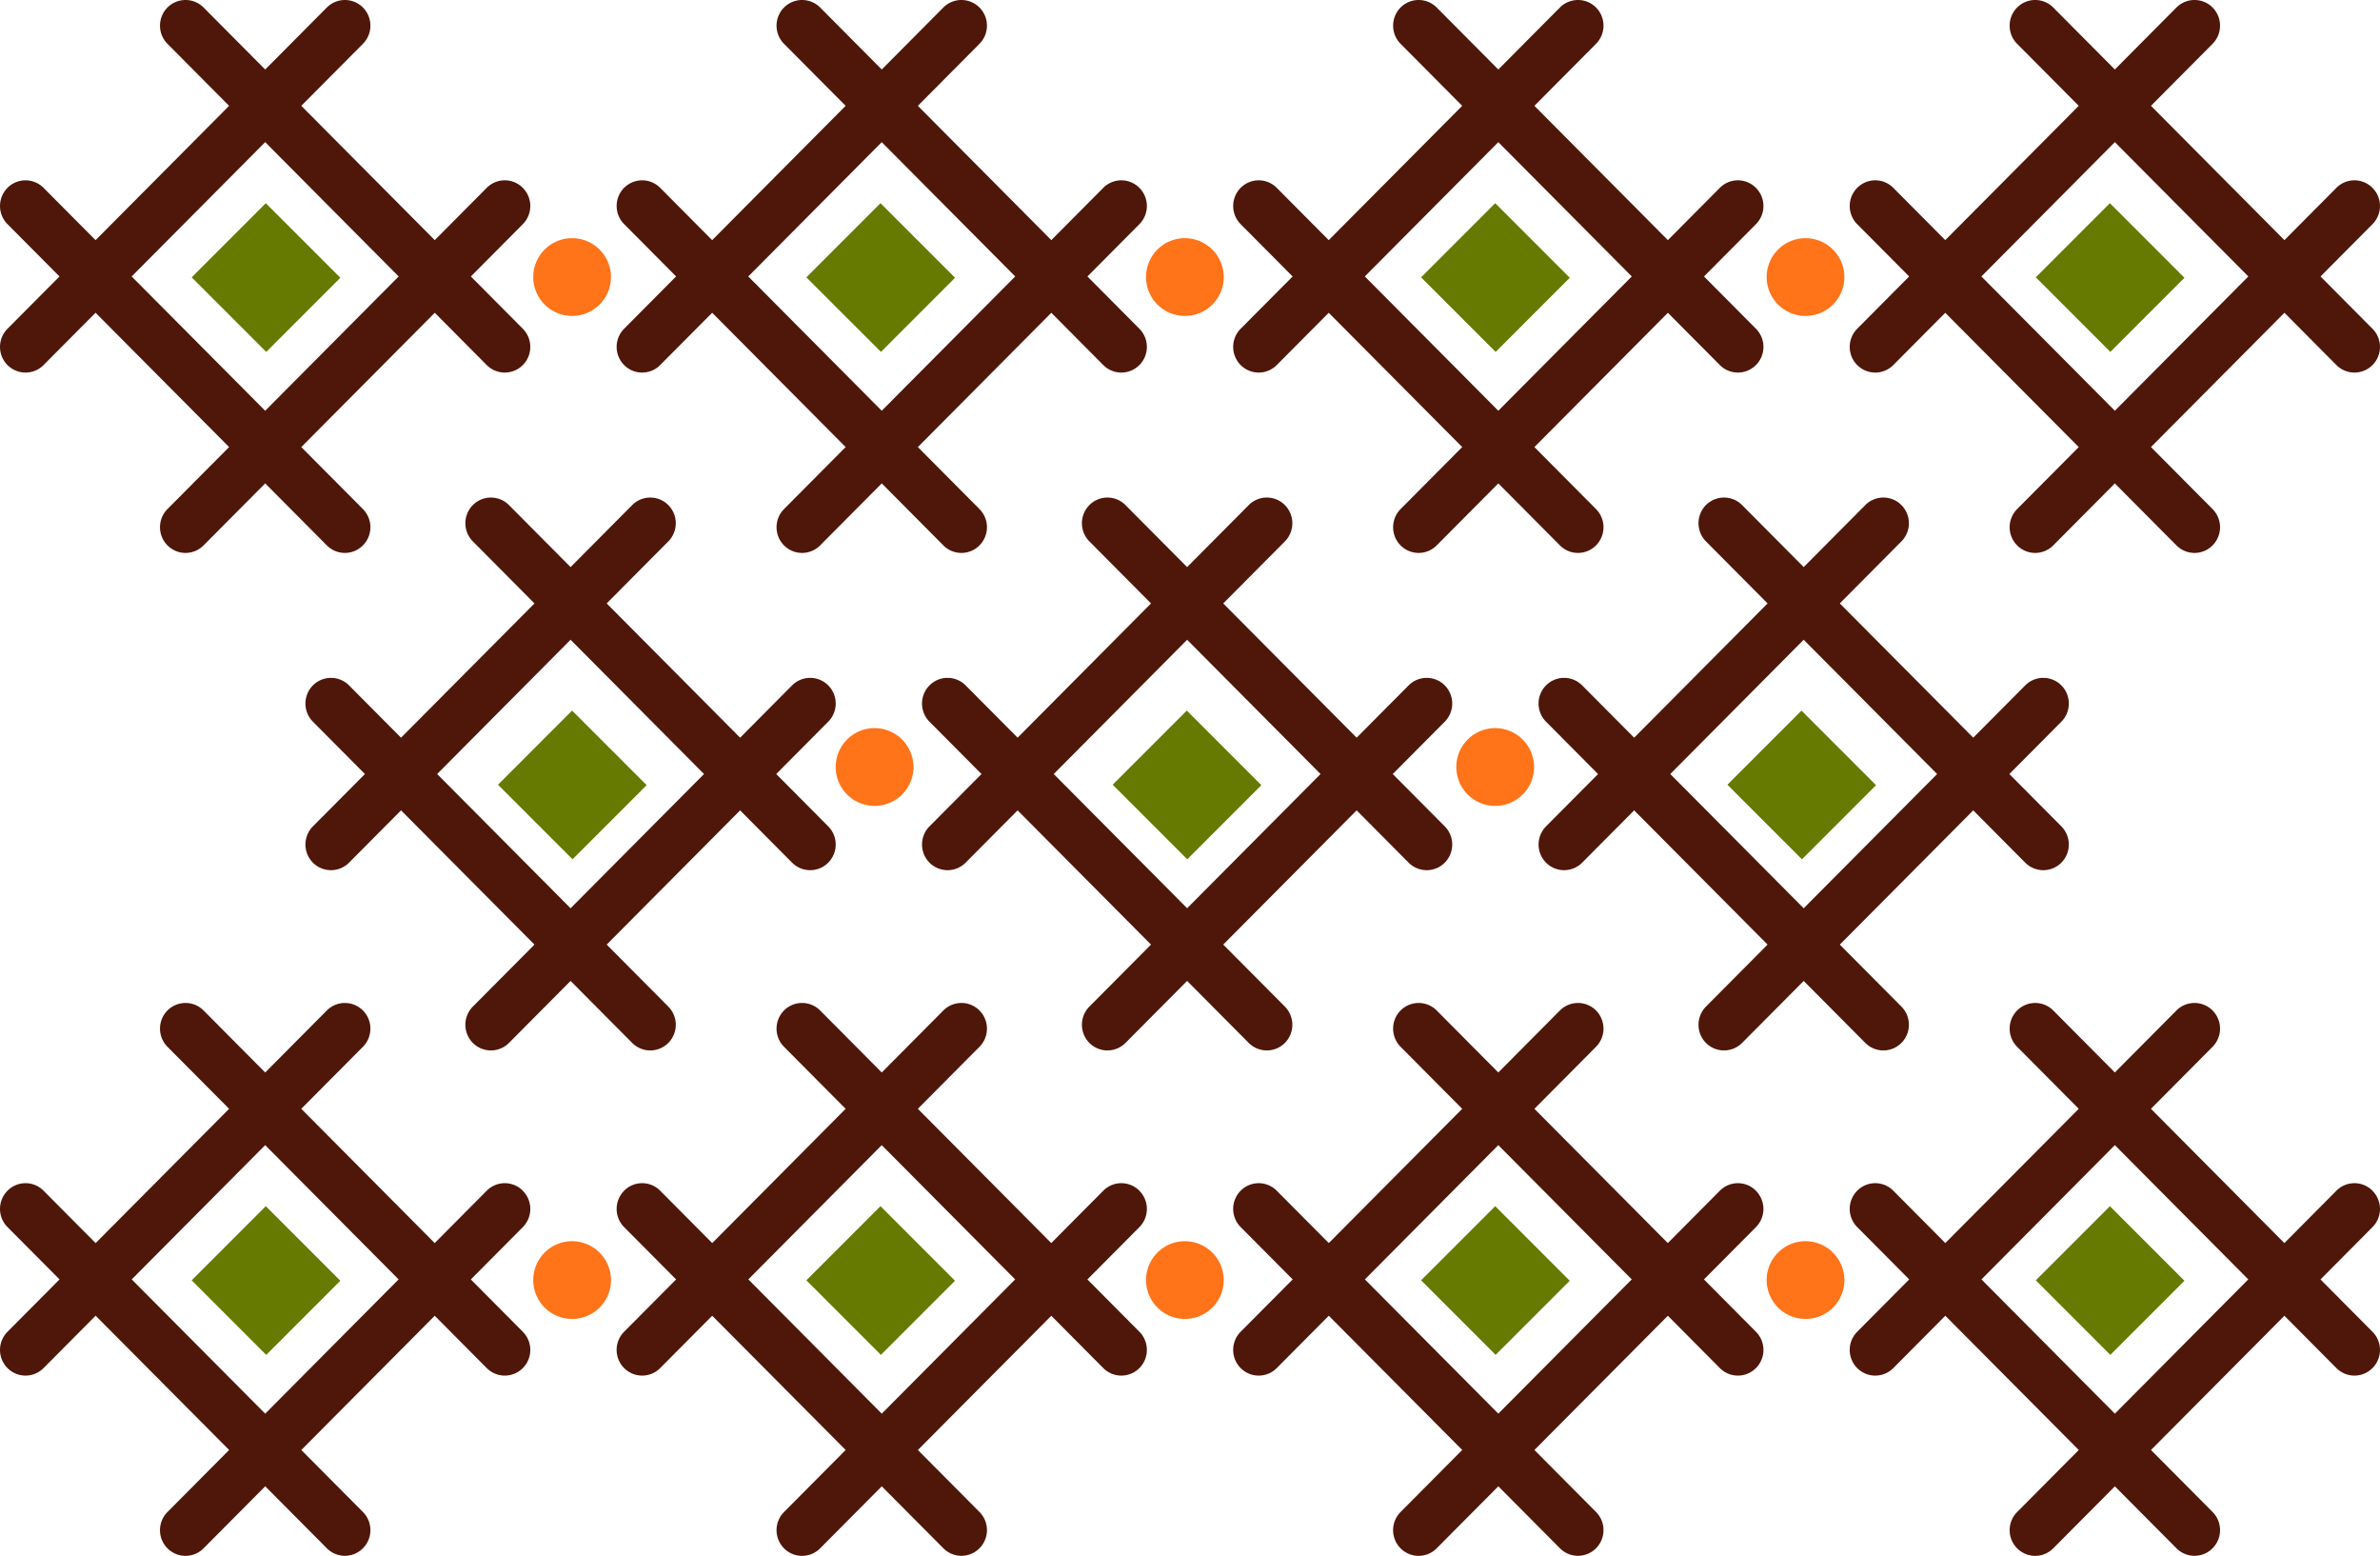 <svg xmlns="http://www.w3.org/2000/svg" width="127" height="83" viewBox="0 0 127 83">
  <g id="footer_el_1" transform="translate(-485.516 -205.479)">
    <g id="Group_384" data-name="Group 384">
      <path id="Path_1267" data-name="Path 1267" d="M534.26,246.408a2.075,2.075,0,1,1-2.074-2.087A2.08,2.08,0,0,1,534.26,246.408Z" fill="#ff7319"/>
      <path id="Path_1268" data-name="Path 1268" d="M567.377,246.408a2.075,2.075,0,1,1-2.075-2.087A2.08,2.08,0,0,1,567.377,246.408Z" fill="#ff7319"/>
      <path id="Path_1269" data-name="Path 1269" d="M550.818,273.78a2.074,2.074,0,1,1-2.074-2.088A2.083,2.083,0,0,1,550.818,273.78Z" fill="#ff7319"/>
      <path id="Path_1270" data-name="Path 1270" d="M518.119,273.78a2.074,2.074,0,1,1-2.074-2.088A2.081,2.081,0,0,1,518.119,273.78Z" fill="#ff7319"/>
      <path id="Path_1271" data-name="Path 1271" d="M583.936,273.78a2.074,2.074,0,1,1-2.075-2.088A2.082,2.082,0,0,1,583.936,273.78Z" fill="#ff7319"/>
      <path id="Path_1272" data-name="Path 1272" d="M550.818,220.272a2.074,2.074,0,1,1-2.074-2.088A2.082,2.082,0,0,1,550.818,220.272Z" fill="#ff7319"/>
      <path id="Path_1273" data-name="Path 1273" d="M518.119,220.272a2.074,2.074,0,1,1-2.074-2.088A2.081,2.081,0,0,1,518.119,220.272Z" fill="#ff7319"/>
      <path id="Path_1274" data-name="Path 1274" d="M583.936,220.272a2.074,2.074,0,1,1-2.075-2.088A2.081,2.081,0,0,1,583.936,220.272Z" fill="#ff7319"/>
      <rect id="Rectangle_140" data-name="Rectangle 140" width="5.594" height="5.627" transform="translate(495.744 220.274) rotate(-45.005)" fill="#667a01"/>
      <rect id="Rectangle_141" data-name="Rectangle 141" width="5.594" height="5.627" transform="translate(528.545 220.274) rotate(-45.005)" fill="#667a01"/>
      <rect id="Rectangle_142" data-name="Rectangle 142" width="5.594" height="5.627" transform="translate(561.347 220.274) rotate(-45.005)" fill="#667a01"/>
      <rect id="Rectangle_143" data-name="Rectangle 143" width="5.593" height="5.626" transform="translate(594.149 220.273) rotate(-44.999)" fill="#667a01"/>
      <rect id="Rectangle_144" data-name="Rectangle 144" width="5.593" height="5.626" transform="translate(512.089 247.341) rotate(-45.005)" fill="#667a01"/>
      <rect id="Rectangle_145" data-name="Rectangle 145" width="5.593" height="5.626" transform="translate(544.891 247.341) rotate(-45)" fill="#667a01"/>
      <rect id="Rectangle_146" data-name="Rectangle 146" width="5.593" height="5.626" transform="matrix(0.707, -0.707, 0.707, 0.707, 577.692, 247.342)" fill="#667a01"/>
      <g id="Group_333" data-name="Group 333">
        <g id="Group_329" data-name="Group 329">
          <path id="Path_1275" data-name="Path 1275" d="M612.115,224.953a1.356,1.356,0,0,1-1.926,0l-17.036-17.136a1.375,1.375,0,0,1,0-1.938h0a1.36,1.36,0,0,1,1.927,0l17.035,17.138a1.372,1.372,0,0,1,0,1.937Z" fill="#4f170a"/>
        </g>
        <g id="Group_330" data-name="Group 330">
          <path id="Path_1276" data-name="Path 1276" d="M584.619,224.953a1.357,1.357,0,0,0,1.927,0l17.036-17.136a1.377,1.377,0,0,0,0-1.938h0a1.361,1.361,0,0,0-1.928,0l-17.036,17.138a1.376,1.376,0,0,0,0,1.937Z" fill="#4f170a"/>
        </g>
        <g id="Group_331" data-name="Group 331">
          <path id="Path_1277" data-name="Path 1277" d="M612.115,215.5a1.355,1.355,0,0,0-1.926,0l-17.036,17.136a1.375,1.375,0,0,0,0,1.938h0a1.356,1.356,0,0,0,1.927,0l17.035-17.136a1.374,1.374,0,0,0,0-1.938Z" fill="#4f170a"/>
        </g>
        <g id="Group_332" data-name="Group 332">
          <path id="Path_1278" data-name="Path 1278" d="M584.619,215.5a1.356,1.356,0,0,1,1.927,0l17.036,17.136a1.377,1.377,0,0,1,0,1.938h0a1.357,1.357,0,0,1-1.928,0l-17.036-17.136a1.378,1.378,0,0,1,0-1.938Z" fill="#4f170a"/>
        </g>
      </g>
      <g id="Group_338" data-name="Group 338">
        <g id="Group_334" data-name="Group 334">
          <path id="Path_1279" data-name="Path 1279" d="M579.215,224.953a1.356,1.356,0,0,1-1.926,0l-17.036-17.136a1.378,1.378,0,0,1,0-1.938h0a1.36,1.36,0,0,1,1.927,0l17.036,17.138a1.373,1.373,0,0,1,0,1.937Z" fill="#4f170a"/>
        </g>
        <g id="Group_335" data-name="Group 335">
          <path id="Path_1280" data-name="Path 1280" d="M551.719,224.953a1.357,1.357,0,0,0,1.927,0l17.036-17.136a1.377,1.377,0,0,0,0-1.938h0a1.359,1.359,0,0,0-1.926,0l-17.037,17.138a1.375,1.375,0,0,0,0,1.937Z" fill="#4f170a"/>
        </g>
        <g id="Group_336" data-name="Group 336">
          <path id="Path_1281" data-name="Path 1281" d="M579.215,215.5a1.355,1.355,0,0,0-1.926,0l-17.036,17.136a1.378,1.378,0,0,0,0,1.938h0a1.356,1.356,0,0,0,1.927,0l17.036-17.136a1.375,1.375,0,0,0,0-1.938Z" fill="#4f170a"/>
        </g>
        <g id="Group_337" data-name="Group 337">
          <path id="Path_1282" data-name="Path 1282" d="M551.719,215.5a1.356,1.356,0,0,1,1.927,0l17.036,17.136a1.377,1.377,0,0,1,0,1.938h0a1.355,1.355,0,0,1-1.926,0l-17.037-17.136a1.377,1.377,0,0,1,0-1.938Z" fill="#4f170a"/>
        </g>
      </g>
      <g id="Group_343" data-name="Group 343">
        <g id="Group_339" data-name="Group 339">
          <path id="Path_1283" data-name="Path 1283" d="M546.315,224.953a1.357,1.357,0,0,1-1.927,0l-17.036-17.136a1.378,1.378,0,0,1,0-1.938h0a1.361,1.361,0,0,1,1.928,0l17.036,17.138a1.375,1.375,0,0,1,0,1.937Z" fill="#4f170a"/>
        </g>
        <g id="Group_340" data-name="Group 340">
          <path id="Path_1284" data-name="Path 1284" d="M518.82,224.953a1.355,1.355,0,0,0,1.925,0l17.037-17.136a1.375,1.375,0,0,0,0-1.938h0a1.36,1.36,0,0,0-1.927,0L518.82,223.016a1.375,1.375,0,0,0,0,1.937Z" fill="#4f170a"/>
        </g>
        <g id="Group_341" data-name="Group 341">
          <path id="Path_1285" data-name="Path 1285" d="M546.315,215.5a1.356,1.356,0,0,0-1.927,0l-17.036,17.136a1.378,1.378,0,0,0,0,1.938h0a1.357,1.357,0,0,0,1.928,0l17.036-17.136a1.377,1.377,0,0,0,0-1.938Z" fill="#4f170a"/>
        </g>
        <g id="Group_342" data-name="Group 342">
          <path id="Path_1286" data-name="Path 1286" d="M518.82,215.5a1.354,1.354,0,0,1,1.925,0l17.037,17.136a1.375,1.375,0,0,1,0,1.938h0a1.356,1.356,0,0,1-1.927,0L518.82,217.435a1.377,1.377,0,0,1,0-1.938Z" fill="#4f170a"/>
        </g>
      </g>
      <g id="Group_348" data-name="Group 348">
        <g id="Group_344" data-name="Group 344">
          <path id="Path_1287" data-name="Path 1287" d="M513.415,224.953a1.357,1.357,0,0,1-1.927,0l-17.036-17.136a1.377,1.377,0,0,1,0-1.938h0a1.36,1.36,0,0,1,1.927,0l17.036,17.138a1.375,1.375,0,0,1,0,1.937Z" fill="#4f170a"/>
        </g>
        <g id="Group_345" data-name="Group 345">
          <path id="Path_1288" data-name="Path 1288" d="M485.915,224.953a1.356,1.356,0,0,0,1.926,0l17.041-17.136a1.375,1.375,0,0,0,0-1.938h0a1.358,1.358,0,0,0-1.925,0l-17.041,17.138a1.373,1.373,0,0,0,0,1.937Z" fill="#4f170a"/>
        </g>
        <g id="Group_346" data-name="Group 346">
          <path id="Path_1289" data-name="Path 1289" d="M513.415,215.5a1.356,1.356,0,0,0-1.927,0l-17.036,17.136a1.377,1.377,0,0,0,0,1.938h0a1.356,1.356,0,0,0,1.927,0l17.036-17.136a1.377,1.377,0,0,0,0-1.938Z" fill="#4f170a"/>
        </g>
        <g id="Group_347" data-name="Group 347">
          <path id="Path_1290" data-name="Path 1290" d="M485.915,215.5a1.355,1.355,0,0,1,1.926,0l17.041,17.136a1.375,1.375,0,0,1,0,1.938h0a1.354,1.354,0,0,1-1.925,0l-17.041-17.136a1.375,1.375,0,0,1,0-1.938Z" fill="#4f170a"/>
        </g>
      </g>
      <rect id="Rectangle_147" data-name="Rectangle 147" width="5.594" height="5.627" transform="matrix(0.707, -0.707, 0.707, 0.707, 495.744, 273.779)" fill="#667a01"/>
      <rect id="Rectangle_148" data-name="Rectangle 148" width="5.593" height="5.626" transform="matrix(0.707, -0.707, 0.707, 0.707, 528.545, 273.779)" fill="#667a01"/>
      <rect id="Rectangle_149" data-name="Rectangle 149" width="5.594" height="5.627" transform="matrix(0.707, -0.707, 0.707, 0.707, 561.347, 273.779)" fill="#667a01"/>
      <rect id="Rectangle_150" data-name="Rectangle 150" width="5.593" height="5.626" transform="translate(594.149 273.779) rotate(-44.991)" fill="#667a01"/>
      <g id="Group_353" data-name="Group 353">
        <g id="Group_349" data-name="Group 349">
          <path id="Path_1291" data-name="Path 1291" d="M612.115,278.461a1.356,1.356,0,0,1-1.926,0l-17.036-17.139a1.375,1.375,0,0,1,0-1.938h0a1.36,1.36,0,0,1,1.927,0l17.035,17.14a1.373,1.373,0,0,1,0,1.938Z" fill="#4f170a"/>
        </g>
        <g id="Group_350" data-name="Group 350">
          <path id="Path_1292" data-name="Path 1292" d="M584.619,278.461a1.357,1.357,0,0,0,1.927,0l17.036-17.139a1.377,1.377,0,0,0,0-1.938h0a1.361,1.361,0,0,0-1.928,0l-17.036,17.14a1.377,1.377,0,0,0,0,1.938Z" fill="#4f170a"/>
        </g>
        <g id="Group_351" data-name="Group 351">
          <path id="Path_1293" data-name="Path 1293" d="M612.115,269a1.353,1.353,0,0,0-1.926,0L593.153,286.14a1.373,1.373,0,0,0,0,1.937h0a1.357,1.357,0,0,0,1.927,0l17.035-17.135a1.374,1.374,0,0,0,0-1.939Z" fill="#4f170a"/>
        </g>
        <g id="Group_352" data-name="Group 352">
          <path id="Path_1294" data-name="Path 1294" d="M584.619,269a1.354,1.354,0,0,1,1.927,0l17.036,17.137a1.375,1.375,0,0,1,0,1.937h0a1.358,1.358,0,0,1-1.928,0l-17.036-17.135a1.378,1.378,0,0,1,0-1.939Z" fill="#4f170a"/>
        </g>
      </g>
      <g id="Group_358" data-name="Group 358">
        <g id="Group_354" data-name="Group 354">
          <path id="Path_1295" data-name="Path 1295" d="M579.215,278.461a1.356,1.356,0,0,1-1.926,0l-17.036-17.139a1.378,1.378,0,0,1,0-1.938h0a1.36,1.36,0,0,1,1.927,0l17.036,17.14a1.374,1.374,0,0,1,0,1.938Z" fill="#4f170a"/>
        </g>
        <g id="Group_355" data-name="Group 355">
          <path id="Path_1296" data-name="Path 1296" d="M551.719,278.461a1.357,1.357,0,0,0,1.927,0l17.036-17.139a1.377,1.377,0,0,0,0-1.938h0a1.359,1.359,0,0,0-1.926,0l-17.037,17.14a1.376,1.376,0,0,0,0,1.938Z" fill="#4f170a"/>
        </g>
        <g id="Group_356" data-name="Group 356">
          <path id="Path_1297" data-name="Path 1297" d="M579.215,269a1.353,1.353,0,0,0-1.926,0L560.252,286.14a1.376,1.376,0,0,0,0,1.937h0a1.357,1.357,0,0,0,1.927,0l17.036-17.135a1.375,1.375,0,0,0,0-1.939Z" fill="#4f170a"/>
        </g>
        <g id="Group_357" data-name="Group 357">
          <path id="Path_1298" data-name="Path 1298" d="M551.719,269a1.354,1.354,0,0,1,1.927,0l17.036,17.137a1.375,1.375,0,0,1,0,1.937h0a1.356,1.356,0,0,1-1.926,0l-17.037-17.135a1.377,1.377,0,0,1,0-1.939Z" fill="#4f170a"/>
        </g>
      </g>
      <g id="Group_363" data-name="Group 363">
        <g id="Group_359" data-name="Group 359">
          <path id="Path_1299" data-name="Path 1299" d="M546.315,278.461a1.357,1.357,0,0,1-1.927,0l-17.036-17.139a1.378,1.378,0,0,1,0-1.938h0a1.361,1.361,0,0,1,1.928,0l17.036,17.14a1.376,1.376,0,0,1,0,1.938Z" fill="#4f170a"/>
        </g>
        <g id="Group_360" data-name="Group 360">
          <path id="Path_1300" data-name="Path 1300" d="M518.82,278.461a1.355,1.355,0,0,0,1.925,0l17.037-17.139a1.375,1.375,0,0,0,0-1.938h0a1.36,1.36,0,0,0-1.927,0l-17.036,17.14a1.376,1.376,0,0,0,0,1.938Z" fill="#4f170a"/>
        </g>
        <g id="Group_361" data-name="Group 361">
          <path id="Path_1301" data-name="Path 1301" d="M546.315,269a1.354,1.354,0,0,0-1.927,0L527.352,286.14a1.376,1.376,0,0,0,0,1.937h0a1.358,1.358,0,0,0,1.928,0l17.036-17.135a1.377,1.377,0,0,0,0-1.939Z" fill="#4f170a"/>
        </g>
        <g id="Group_362" data-name="Group 362">
          <path id="Path_1302" data-name="Path 1302" d="M518.82,269a1.352,1.352,0,0,1,1.925,0l17.037,17.137a1.373,1.373,0,0,1,0,1.937h0a1.357,1.357,0,0,1-1.927,0L518.82,270.942a1.377,1.377,0,0,1,0-1.939Z" fill="#4f170a"/>
        </g>
      </g>
      <g id="Group_368" data-name="Group 368">
        <g id="Group_364" data-name="Group 364">
          <path id="Path_1303" data-name="Path 1303" d="M513.415,278.461a1.357,1.357,0,0,1-1.927,0l-17.036-17.139a1.377,1.377,0,0,1,0-1.938h0a1.36,1.36,0,0,1,1.927,0l17.036,17.14a1.376,1.376,0,0,1,0,1.938Z" fill="#4f170a"/>
        </g>
        <g id="Group_365" data-name="Group 365">
          <path id="Path_1304" data-name="Path 1304" d="M485.915,278.461a1.356,1.356,0,0,0,1.926,0l17.041-17.139a1.375,1.375,0,0,0,0-1.938h0a1.358,1.358,0,0,0-1.925,0l-17.041,17.14a1.374,1.374,0,0,0,0,1.938Z" fill="#4f170a"/>
        </g>
        <g id="Group_366" data-name="Group 366">
          <path id="Path_1305" data-name="Path 1305" d="M513.415,269a1.354,1.354,0,0,0-1.927,0L494.452,286.14a1.375,1.375,0,0,0,0,1.937h0a1.357,1.357,0,0,0,1.927,0l17.036-17.135a1.377,1.377,0,0,0,0-1.939Z" fill="#4f170a"/>
        </g>
        <g id="Group_367" data-name="Group 367">
          <path id="Path_1306" data-name="Path 1306" d="M485.915,269a1.353,1.353,0,0,1,1.926,0l17.041,17.137a1.373,1.373,0,0,1,0,1.937h0a1.355,1.355,0,0,1-1.925,0l-17.041-17.135a1.375,1.375,0,0,1,0-1.939Z" fill="#4f170a"/>
        </g>
      </g>
      <g id="Group_373" data-name="Group 373">
        <g id="Group_369" data-name="Group 369">
          <path id="Path_1307" data-name="Path 1307" d="M595.513,251.5a1.361,1.361,0,0,1-1.928,0l-17.037-17.139a1.38,1.38,0,0,1,0-1.938h0a1.358,1.358,0,0,1,1.928,0l17.037,17.139a1.378,1.378,0,0,1,0,1.938Z" fill="#4f170a"/>
        </g>
        <g id="Group_370" data-name="Group 370">
          <path id="Path_1308" data-name="Path 1308" d="M568.015,251.5a1.36,1.36,0,0,0,1.927,0l17.036-17.139a1.375,1.375,0,0,0,0-1.938h0a1.356,1.356,0,0,0-1.926,0l-17.036,17.139a1.375,1.375,0,0,0,0,1.938Z" fill="#4f170a"/>
        </g>
        <g id="Group_371" data-name="Group 371">
          <path id="Path_1309" data-name="Path 1309" d="M595.513,242.042a1.358,1.358,0,0,0-1.928,0l-17.037,17.135a1.381,1.381,0,0,0,0,1.939h0a1.361,1.361,0,0,0,1.928,0l17.037-17.137a1.377,1.377,0,0,0,0-1.938Z" fill="#4f170a"/>
        </g>
        <g id="Group_372" data-name="Group 372">
          <path id="Path_1310" data-name="Path 1310" d="M568.015,242.042a1.357,1.357,0,0,1,1.927,0l17.036,17.135a1.376,1.376,0,0,1,0,1.939h0a1.359,1.359,0,0,1-1.926,0L568.015,243.98a1.374,1.374,0,0,1,0-1.938Z" fill="#4f170a"/>
        </g>
      </g>
      <g id="Group_378" data-name="Group 378">
        <g id="Group_374" data-name="Group 374">
          <path id="Path_1311" data-name="Path 1311" d="M562.611,251.5a1.361,1.361,0,0,1-1.928,0l-17.036-17.139a1.377,1.377,0,0,1,0-1.938h0a1.356,1.356,0,0,1,1.926,0l17.037,17.139a1.377,1.377,0,0,1,0,1.938Z" fill="#4f170a"/>
        </g>
        <g id="Group_375" data-name="Group 375">
          <path id="Path_1312" data-name="Path 1312" d="M535.115,251.5a1.361,1.361,0,0,0,1.928,0l17.036-17.139a1.378,1.378,0,0,0,0-1.938h0a1.358,1.358,0,0,0-1.928,0l-17.036,17.139a1.377,1.377,0,0,0,0,1.938Z" fill="#4f170a"/>
        </g>
        <g id="Group_376" data-name="Group 376">
          <path id="Path_1313" data-name="Path 1313" d="M562.611,242.042a1.358,1.358,0,0,0-1.928,0l-17.036,17.135a1.378,1.378,0,0,0,0,1.939h0a1.359,1.359,0,0,0,1.926,0l17.037-17.137a1.376,1.376,0,0,0,0-1.938Z" fill="#4f170a"/>
        </g>
        <g id="Group_377" data-name="Group 377">
          <path id="Path_1314" data-name="Path 1314" d="M535.115,242.042a1.358,1.358,0,0,1,1.928,0l17.036,17.135a1.379,1.379,0,0,1,0,1.939h0a1.361,1.361,0,0,1-1.928,0L535.115,243.98a1.376,1.376,0,0,1,0-1.938Z" fill="#4f170a"/>
        </g>
      </g>
      <g id="Group_383" data-name="Group 383">
        <g id="Group_379" data-name="Group 379">
          <path id="Path_1315" data-name="Path 1315" d="M529.711,251.5a1.36,1.36,0,0,1-1.927,0l-17.036-17.139a1.377,1.377,0,0,1,0-1.938h0a1.357,1.357,0,0,1,1.927,0l17.036,17.139a1.375,1.375,0,0,1,0,1.938Z" fill="#4f170a"/>
        </g>
        <g id="Group_380" data-name="Group 380">
          <path id="Path_1316" data-name="Path 1316" d="M502.214,251.5a1.36,1.36,0,0,0,1.927,0l17.037-17.139a1.377,1.377,0,0,0,0-1.938h0a1.356,1.356,0,0,0-1.926,0l-17.038,17.139a1.377,1.377,0,0,0,0,1.938Z" fill="#4f170a"/>
        </g>
        <g id="Group_381" data-name="Group 381">
          <path id="Path_1317" data-name="Path 1317" d="M529.711,242.042a1.357,1.357,0,0,0-1.927,0l-17.036,17.135a1.378,1.378,0,0,0,0,1.939h0a1.36,1.36,0,0,0,1.927,0l17.036-17.137a1.374,1.374,0,0,0,0-1.938Z" fill="#4f170a"/>
        </g>
        <g id="Group_382" data-name="Group 382">
          <path id="Path_1318" data-name="Path 1318" d="M502.214,242.042a1.357,1.357,0,0,1,1.927,0l17.037,17.135a1.378,1.378,0,0,1,0,1.939h0a1.359,1.359,0,0,1-1.926,0L502.214,243.98a1.376,1.376,0,0,1,0-1.938Z" fill="#4f170a"/>
        </g>
      </g>
    </g>
  </g>
</svg>
